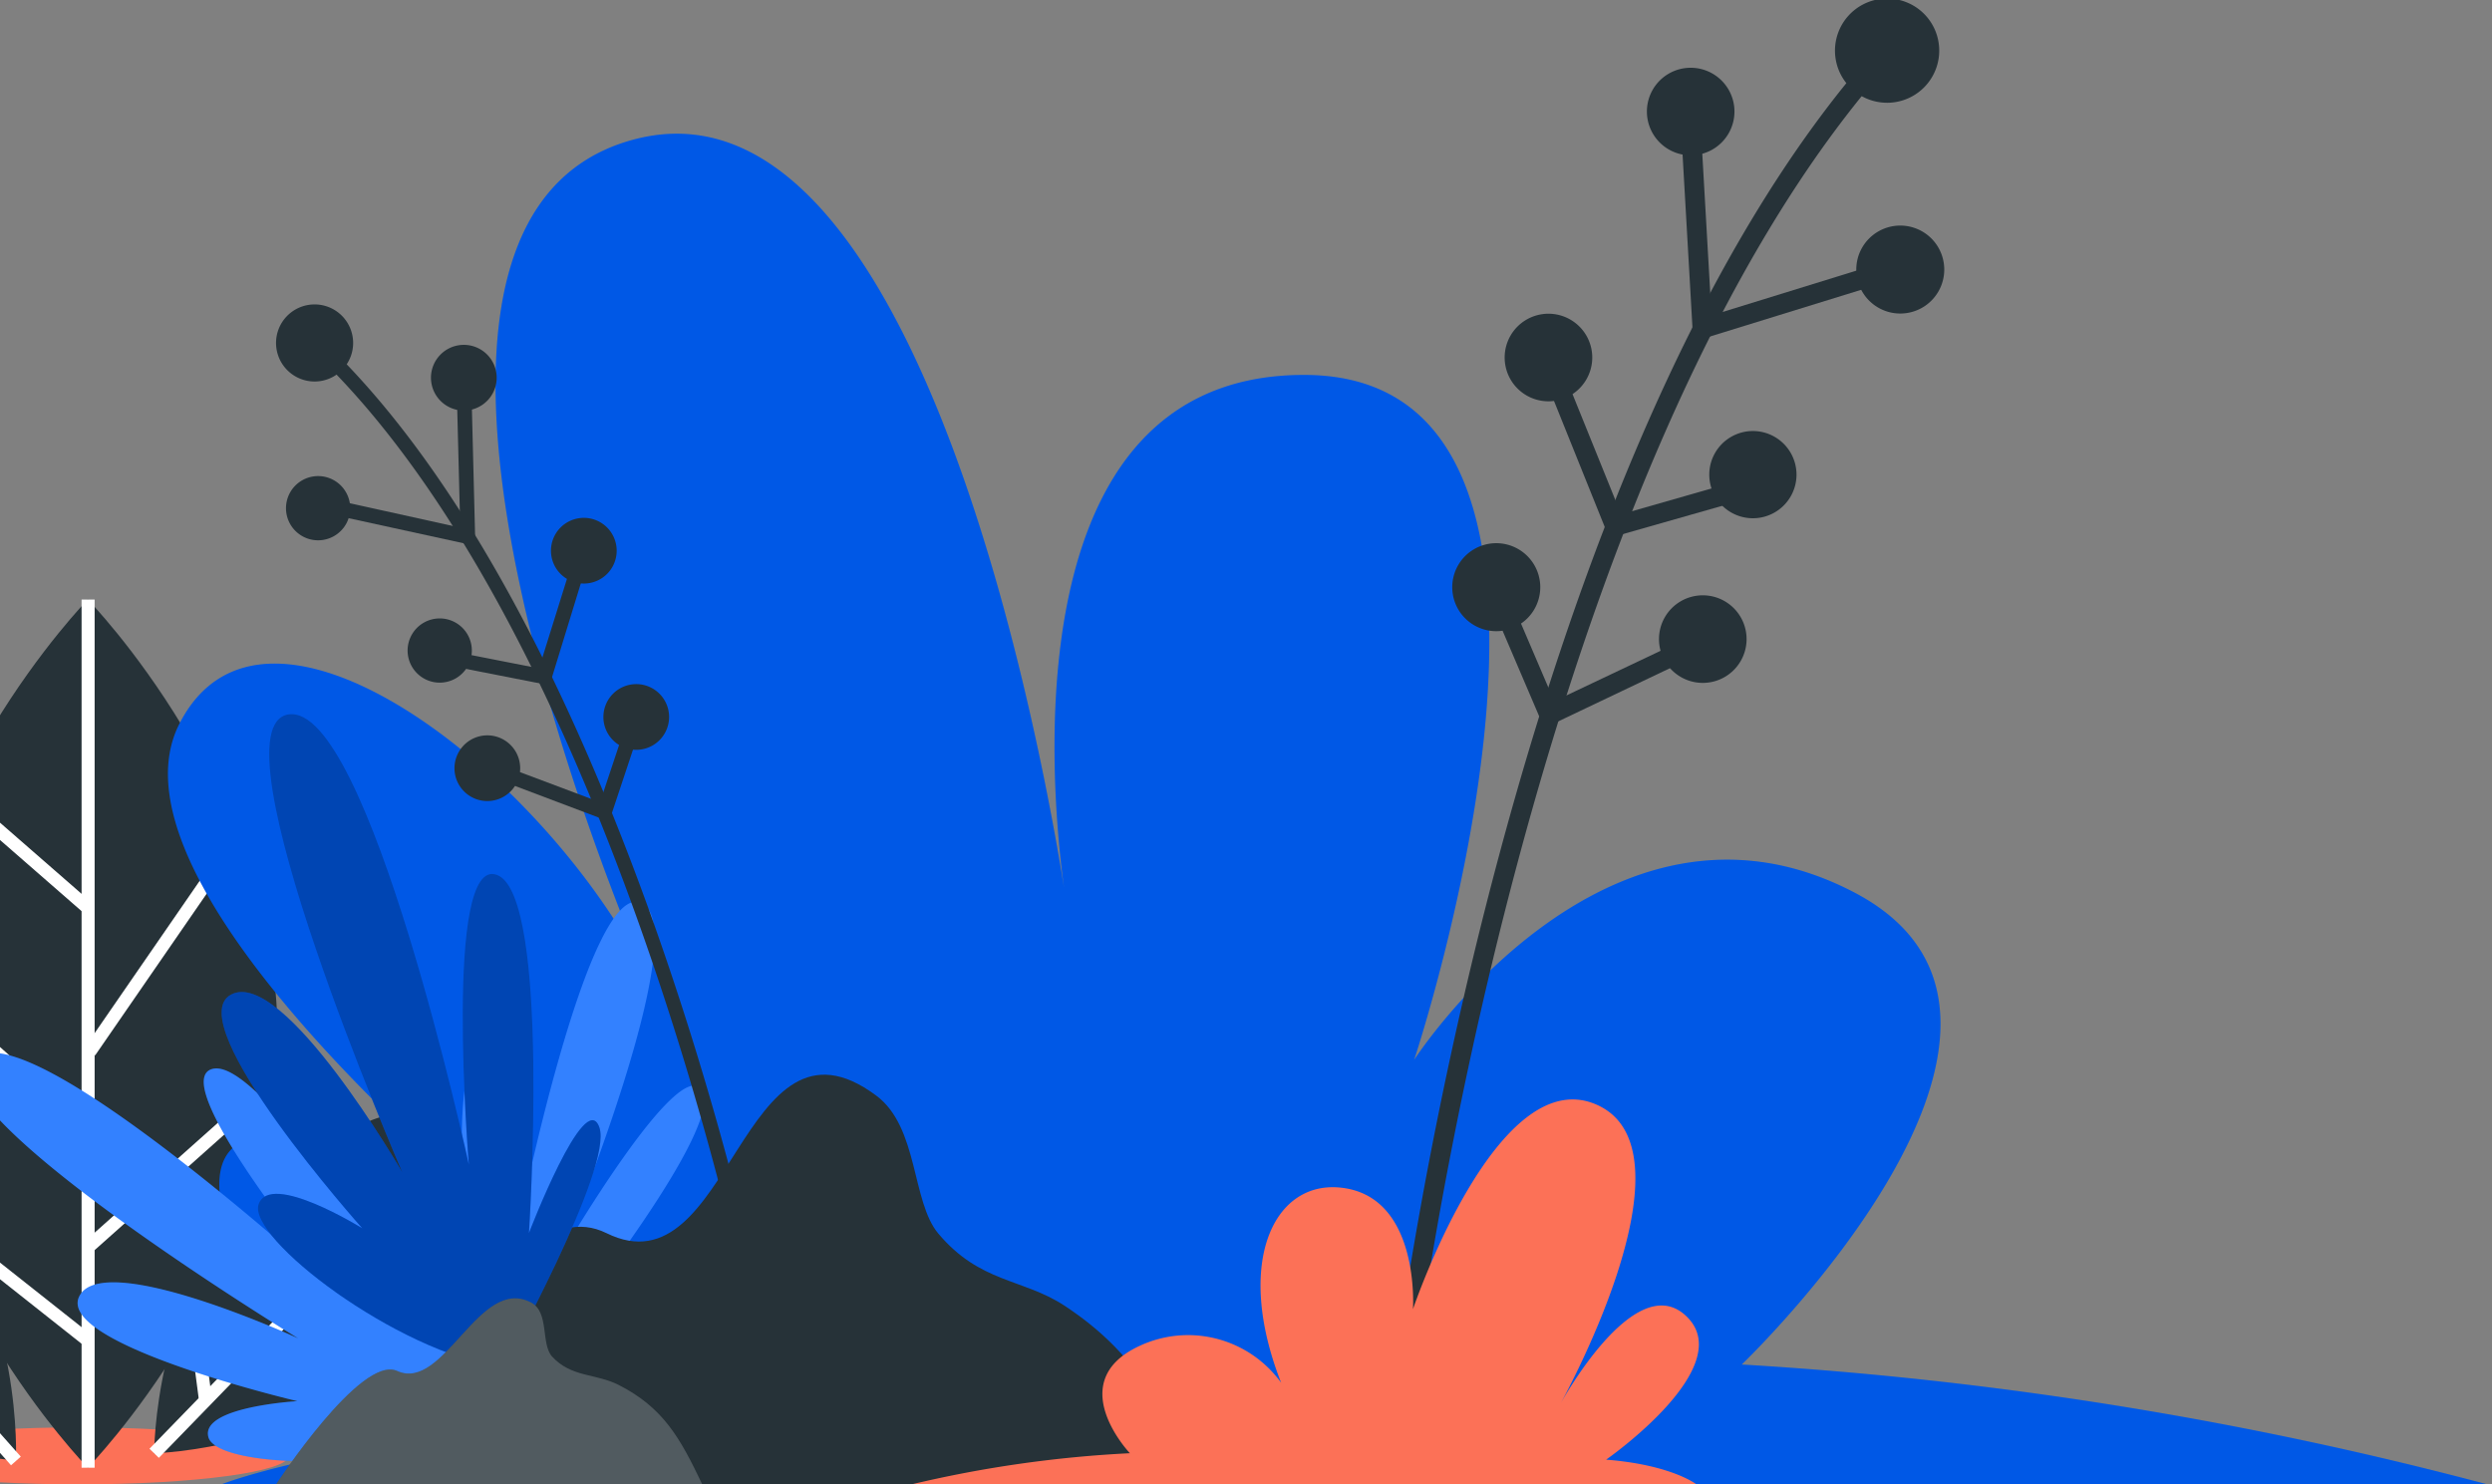 <svg xmlns="http://www.w3.org/2000/svg" xmlns:xlink="http://www.w3.org/1999/xlink" width="141" height="84" viewBox="0 0 141 84">
  <rect x="0" y="0" width="141" height="84" fill="#808080" stroke="none"/>
  <defs>
    <clipPath id="clip-path">
      <rect id="Rectangle_5198" data-name="Rectangle 5198" width="141" height="84" transform="translate(0 616)" fill="#fff" stroke="#707070" stroke-width="1"/>
    </clipPath>
    <clipPath id="clip-path-2">
      <rect id="Rectangle_247" data-name="Rectangle 247" width="142.441" height="84.083" fill="none"/>
    </clipPath>
    <clipPath id="clip-path-4">
      <rect id="Rectangle_241" data-name="Rectangle 241" width="131.236" height="76.433" fill="none"/>
    </clipPath>
    <clipPath id="clip-path-5">
      <rect id="Rectangle_242" data-name="Rectangle 242" width="41.554" height="31.666" fill="none"/>
    </clipPath>
    <clipPath id="clip-path-6">
      <rect id="Rectangle_243" data-name="Rectangle 243" width="21.44" height="36.971" fill="none"/>
    </clipPath>
    <clipPath id="clip-path-7">
      <rect id="Rectangle_244" data-name="Rectangle 244" width="24.113" height="10.528" fill="none"/>
    </clipPath>
    <clipPath id="clip-path-8">
      <rect id="Rectangle_245" data-name="Rectangle 245" width="44.553" height="21.79" fill="none"/>
    </clipPath>
  </defs>
  <g id="Groupe_de_masques_306" data-name="Groupe de masques 306" transform="translate(0 -616)" clip-path="url(#clip-path)">
    <g id="Groupe_4379" data-name="Groupe 4379" transform="translate(22004 7738.301)">
      <g id="freepik--plants-2--inject-1--inject-227" transform="translate(-22022 -7088.372)">
        <path id="Tracé_482" data-name="Tracé 482" d="M387.26,399.406c0,.888-5.318,1.61-11.877,1.61s-11.883-.715-11.883-1.61,5.318-1.616,11.883-1.616S387.26,398.511,387.26,399.406Z" transform="translate(-352.923 -350.944)" fill="#fc7157"/>
        <path id="Tracé_483" data-name="Tracé 483" d="M366.28,343.785c0,13.57,10.732,24.565,10.732,24.565s10.732-10.994,10.732-24.565-10.732-24.565-10.732-24.565S366.28,330.214,366.28,343.785Z" transform="translate(-354.045 -319.22)" fill="#263238"/>
        <line id="Ligne_2" data-name="Ligne 2" y1="49.129" transform="translate(22.985)" fill="none" stroke="#fff" stroke-width="0.738"/>
        <line id="Ligne_3" data-name="Ligne 3" x1="6.022" y1="5.253" transform="translate(16.963 12.211)" fill="none" stroke="#fff" stroke-width="0.738"/>
        <line id="Ligne_4" data-name="Ligne 4" y1="10.798" x2="7.447" transform="translate(23.08 14.786)" fill="none" stroke="#fff" stroke-width="0.738"/>
        <line id="Ligne_5" data-name="Ligne 5" x1="8.884" y1="7.93" transform="translate(14.101 22.335)" fill="none" stroke="#fff" stroke-width="0.738"/>
        <line id="Ligne_6" data-name="Ligne 6" y1="7.834" x2="8.788" transform="translate(23.08 28.732)" fill="none" stroke="#fff" stroke-width="0.738"/>
        <line id="Ligne_7" data-name="Ligne 7" x1="6.88" y1="5.444" transform="translate(16.2 36.567)" fill="none" stroke="#fff" stroke-width="0.738"/>
        <path id="Tracé_484" data-name="Tracé 484" d="M350.553,379.983c5.223,5.891,14.113,6.523,14.113,6.523s.435-8.9-4.77-14.792-14.113-6.523-14.113-6.523S345.312,374.122,350.553,379.983Z" transform="translate(-345.765 -337.781)" fill="#263238"/>
        <line id="Ligne_8" data-name="Ligne 8" x1="18.9" y1="21.315" transform="translate(0 27.432)" fill="none" stroke="#fff" stroke-width="0.738"/>
        <line id="Ligne_9" data-name="Ligne 9" x1="4.633" y2="0.036" transform="translate(2.087 35.011)" fill="none" stroke="#fff" stroke-width="0.738"/>
        <line id="Ligne_10" data-name="Ligne 10" x1="0.924" y1="7.548" transform="translate(8.961 30.95)" fill="none" stroke="#fff" stroke-width="0.738"/>
        <line id="Ligne_11" data-name="Ligne 11" x1="6.904" y1="0.018" transform="translate(4.74 40.544)" fill="none" stroke="#fff" stroke-width="0.738"/>
        <line id="Ligne_12" data-name="Ligne 12" y1="6.779" x2="0.799" transform="translate(14.113 36.483)" fill="none" stroke="#fff" stroke-width="0.738"/>
        <line id="Ligne_13" data-name="Ligne 13" x1="5.08" y2="0.286" transform="translate(11.126 45.623)" fill="none" stroke="#fff" stroke-width="0.738"/>
        <path id="Tracé_485" data-name="Tracé 485" d="M396.036,371.861c-5.485,5.64-5.456,14.56-5.456,14.56s8.914-.233,14.393-5.879S410.429,366,410.429,366,401.515,366.215,396.036,371.861Z" transform="translate(-363.857 -338.108)" fill="#263238"/>
        <line id="Ligne_14" data-name="Ligne 14" y1="20.439" x2="19.848" transform="translate(26.723 27.874)" fill="none" stroke="#fff" stroke-width="0.738"/>
        <line id="Ligne_15" data-name="Ligne 15" x1="0.382" y1="4.615" transform="translate(39.137 30.521)" fill="none" stroke="#fff" stroke-width="0.738"/>
        <line id="Ligne_16" data-name="Ligne 16" y1="1.479" x2="7.459" transform="translate(36.275 37.073)" fill="none" stroke="#fff" stroke-width="0.738"/>
        <line id="Ligne_17" data-name="Ligne 17" x1="0.489" y1="6.886" transform="translate(33.854 33.574)" fill="none" stroke="#fff" stroke-width="0.738"/>
        <line id="Ligne_18" data-name="Ligne 18" x2="6.821" y2="0.286" transform="translate(31.839 43.125)" fill="none" stroke="#fff" stroke-width="0.738"/>
        <line id="Ligne_19" data-name="Ligne 19" x1="0.662" y1="5.044" transform="translate(28.977 40.347)" fill="none" stroke="#fff" stroke-width="0.738"/>
      </g>
      <g id="Groupe_401" data-name="Groupe 401" transform="translate(-22005.703 -7122.384)">
        <g id="Groupe_195" data-name="Groupe 195" clip-path="url(#clip-path-2)">
          <g id="Groupe_194" data-name="Groupe 194" transform="translate(0 0)">
            <g id="Groupe_193" data-name="Groupe 193" clip-path="url(#clip-path-2)">
              <path id="Tracé_381" data-name="Tracé 381" d="M144.8,85.694H16.592s5.535-2.239,19.71-3.5c0,0-19.462-5.155-19.826-13.217S33.692,71.65,33.692,71.65,9.372,52.246,14.2,42.68s20.652,2.71,26.435,14.209c0,0-18.678-42.411-.768-47.285S64.48,53.344,64.48,53.344,58.937,22.8,77.937,22.912s6.138,38.76,6.138,38.76,10.846-16.778,24.857-9.5-6.32,26.74-6.32,26.74A213.488,213.488,0,0,1,144.8,85.694" transform="translate(-2.359 -1.611)" fill="#0062ff"/>
              <g id="Groupe_180" data-name="Groupe 180" transform="translate(11.205 7.65)" opacity="0.1" style="mix-blend-mode: normal;isolation: isolate">
                <g id="Groupe_179" data-name="Groupe 179">
                  <g id="Groupe_178" data-name="Groupe 178" clip-path="url(#clip-path-4)">
                    <path id="Tracé_382" data-name="Tracé 382" d="M144.8,85.694H16.592s5.535-2.239,19.71-3.5c0,0-19.462-5.155-19.826-13.217S33.692,71.65,33.692,71.65,9.372,52.246,14.2,42.68s20.652,2.71,26.435,14.209c0,0-18.678-42.411-.768-47.285S64.48,53.344,64.48,53.344,58.937,22.8,77.937,22.912s6.138,38.76,6.138,38.76,10.846-16.778,24.857-9.5-6.32,26.74-6.32,26.74A213.488,213.488,0,0,1,144.8,85.694" transform="translate(-13.564 -9.26)"/>
                  </g>
                </g>
              </g>
              <path id="Tracé_383" data-name="Tracé 383" d="M33.919,85.651s8.856-11.127,7.493-13.135-7.963,9.326-7.963,9.326,7.616-18.372,4.568-19.884S30.97,80.513,30.97,80.513s.826-9.979-1.652-10.252-1.107,11.218-1.107,11.218-1.8-4.188-3-3.3a.827.827,0,0,0-.289.628c-.826.628.677,6.567.677,6.567s-9-14.745-11.862-14.043,7.336,12.928,7.336,12.928S3.288,67.907.289,70.757,18.578,86.584,18.578,86.584,7.526,81.5,6.187,84.205s12.342,5.931,12.342,5.931-5.535.314-5.031,2.049,10.037,2.032,14.993-.438c0,0-.223-2.016-.6-4.461a12.258,12.258,0,0,0,1.892,2.379s8.641-4.254,9.087-5.981-4.948,1.966-4.948,1.966" transform="translate(0 -10.762)" fill="#0062ff"/>
              <g id="Groupe_183" data-name="Groupe 183" transform="translate(0 51.116)" opacity="0.2" style="mix-blend-mode: normal;isolation: isolate">
                <g id="Groupe_182" data-name="Groupe 182">
                  <g id="Groupe_181" data-name="Groupe 181" clip-path="url(#clip-path-5)">
                    <path id="Tracé_384" data-name="Tracé 384" d="M33.919,85.651s8.856-11.127,7.493-13.135-7.963,9.326-7.963,9.326,7.616-18.372,4.568-19.884S30.97,80.513,30.97,80.513s.826-9.979-1.652-10.252-1.107,11.218-1.107,11.218-1.8-4.188-3-3.3a.827.827,0,0,0-.289.628c-.826.628.677,6.567.677,6.567s-9-14.745-11.862-14.043,7.336,12.928,7.336,12.928S3.288,67.907.289,70.757,18.578,86.584,18.578,86.584,7.526,81.5,6.187,84.205s12.342,5.931,12.342,5.931-5.535.314-5.031,2.049,10.037,2.032,14.993-.438c0,0-.223-2.016-.6-4.461a12.258,12.258,0,0,0,1.892,2.379s8.641-4.254,9.087-5.981-4.948,1.966-4.948,1.966" transform="translate(0 -61.878)" fill="#fff"/>
                  </g>
                </g>
              </g>
              <path id="Tracé_385" data-name="Tracé 385" d="M74.468,96.905H29.67S35,79.648,41.177,82.688c7.071,3.486,7.608-13.49,15.266-7.782,2.4,1.784,1.991,6,3.511,7.806,2.346,2.792,4.75,2.536,7.1,4.056,4.2,2.759,5.626,5.816,7.418,10.136" transform="translate(-5.16 -12.822)" fill="#263238"/>
              <path id="Tracé_386" data-name="Tracé 386" d="M33.143,86s6.286-11.326,5.469-13.6-3.982,5.989-3.982,5.989,1.256-19.091-1.8-20.264-1.6,16.389-1.6,16.389-5.675-26.145-10.2-25.476,6.435,25.914,6.435,25.914S20.71,63.3,17.769,64.9,25.2,78.121,25.2,78.121s-5.213-3.246-5.865-1.363,7.749,8.36,13.8,9.244" transform="translate(-2.999 -8.528)" fill="#0062ff"/>
              <g id="Groupe_186" data-name="Groupe 186" transform="translate(14.246 40.503)" opacity="0.3" style="mix-blend-mode: normal;isolation: isolate">
                <g id="Groupe_185" data-name="Groupe 185">
                  <g id="Groupe_184" data-name="Groupe 184" clip-path="url(#clip-path-6)">
                    <path id="Tracé_387" data-name="Tracé 387" d="M33.143,86s6.286-11.326,5.469-13.6-3.982,5.989-3.982,5.989,1.256-19.091-1.8-20.264-1.6,16.389-1.6,16.389-5.675-26.145-10.2-25.476,6.435,25.914,6.435,25.914S20.71,63.3,17.769,64.9,25.2,78.121,25.2,78.121s-5.213-3.246-5.865-1.363,7.749,8.36,13.8,9.244" transform="translate(-17.245 -49.031)"/>
                  </g>
                </g>
              </g>
              <path id="Tracé_388" data-name="Tracé 388" d="M45.083,99.569H20.97s4.8-7.352,6.848-6.419c2.668,1.214,4.643-5.444,7.592-3.866,1.033.553.529,2.338,1.181,3.056,1.082,1.181,2.478.95,3.759,1.6,2.528,1.289,3.47,2.982,4.733,5.626" transform="translate(-3.647 -15.486)" fill="#263238"/>
              <g id="Groupe_189" data-name="Groupe 189" transform="translate(17.323 73.555)" opacity="0.2" style="mix-blend-mode: normal;isolation: isolate">
                <g id="Groupe_188" data-name="Groupe 188">
                  <g id="Groupe_187" data-name="Groupe 187" clip-path="url(#clip-path-7)">
                    <path id="Tracé_389" data-name="Tracé 389" d="M45.083,99.569H20.97s4.8-7.352,6.848-6.419c2.668,1.214,4.643-5.444,7.592-3.866,1.033.553.529,2.338,1.181,3.056,1.082,1.181,2.478.95,3.759,1.6,2.528,1.289,3.47,2.982,4.733,5.626" transform="translate(-20.97 -89.041)" fill="#fff"/>
                  </g>
                </g>
              </g>
              <path id="Tracé_390" data-name="Tracé 390" d="M98.216,78.552h-.1a.562.562,0,0,1-.487-.62c.066-.512,6.46-51.737,27.418-74.859A.562.562,0,0,1,125.838,3l.035.031a.571.571,0,0,1,.021.806l-.021.02C105.155,26.716,98.8,77.585,98.736,78.1a.562.562,0,0,1-.52.454" transform="translate(-16.979 -0.499)" fill="#263238"/>
              <path id="Tracé_391" data-name="Tracé 391" d="M133.639,2.772A2.949,2.949,0,1,1,130.518.006h.015a2.941,2.941,0,0,1,3.106,2.766v0" transform="translate(-22.218 0)" fill="#263238"/>
              <path id="Tracé_392" data-name="Tracé 392" d="M124.067,32.172a2.468,2.468,0,1,1,0-.1c0,.033,0,.066,0,.1" transform="translate(-20.716 -5.179)" fill="#263238"/>
              <path id="Tracé_393" data-name="Tracé 393" d="M110.077,24.136a2.478,2.478,0,1,1,0-.074c0,.025,0,.05,0,.074" transform="translate(-18.283 -3.784)" fill="#263238"/>
              <path id="Tracé_394" data-name="Tracé 394" d="M120.647,43.426a2.478,2.478,0,1,1,0-.074c0,.025,0,.05,0,.074" transform="translate(-20.121 -7.139)" fill="#263238"/>
              <path id="Tracé_395" data-name="Tracé 395" d="M106.517,39.867a2.49,2.49,0,1,1,0-.066c0,.021,0,.044,0,.066" transform="translate(-17.664 -6.522)" fill="#263238"/>
              <path id="Tracé_396" data-name="Tracé 396" d="M119.817,7.286a2.477,2.477,0,1,1,0-.074c0,.025,0,.05,0,.074" transform="translate(-19.977 -0.854)" fill="#263238"/>
              <path id="Tracé_397" data-name="Tracé 397" d="M117.885,20.687,117.15,7.833a.562.562,0,0,1,1.115-.066l.653,11.433L129.4,15.962a.562.562,0,0,1,.33,1.066Z" transform="translate(-20.375 -1.269)" fill="#263238"/>
              <path id="Tracé_398" data-name="Tracé 398" d="M111.438,34.725l-3.957-9.83a.553.553,0,0,1,.3-.724l.007,0a.562.562,0,0,1,.727.314l3.6,8.9,7.311-2.09a.562.562,0,0,1,.686.388.546.546,0,0,1-.363.681l-.017,0Z" transform="translate(-18.686 -4.197)" fill="#263238"/>
              <path id="Tracé_399" data-name="Tracé 399" d="M107.137,48.215l-3.246-7.592a.553.553,0,0,1,.294-.725l0,0a.562.562,0,0,1,.735.289l2.784,6.509,8.137-3.858a.556.556,0,0,1,.471,1.008Z" transform="translate(-18.061 -6.931)" fill="#263238"/>
              <path id="Tracé_400" data-name="Tracé 400" d="M134.187,18.107a2.489,2.489,0,1,1,0-.066c0,.021,0,.044,0,.066" transform="translate(-22.476 -2.737)" fill="#263238"/>
              <path id="Tracé_401" data-name="Tracé 401" d="M64.49,97.2h44.418s-1.4-1.107-5.113-1.4c0,0,7.716-5.369,4.436-8.211-2.908-2.52-7.038,5.08-7.038,5.08s7.889-14.142,2.189-16.9S92.866,87.285,92.866,87.285s.421-6.295-3.973-6.865c-3.866-.512-6.179,4.172-3.486,11.028a6.488,6.488,0,0,0-7.98-2.1c-4.436,2.024-.578,6.088-.578,6.088A67.723,67.723,0,0,0,64.49,97.2" transform="translate(-11.216 -13.115)" fill="#fc7157"/>
              <path id="Tracé_403" data-name="Tracé 403" d="M48.206,77.211h.074a.421.421,0,0,0,.322-.487c-.083-.38-7.947-37.752-24.782-53.513a.413.413,0,0,0-.584,0l0,0a.4.4,0,0,0-.018.56l.018.018C39.945,39.36,47.727,76.534,47.809,76.88a.414.414,0,0,0,.4.33" transform="translate(-4.019 -4.016)" fill="#263238"/>
              <path id="Tracé_404" data-name="Tracé 404" d="M20.97,23.195a2.181,2.181,0,1,0,2.123-2.239,2.18,2.18,0,0,0-2.123,2.239" transform="translate(-3.647 -3.645)" fill="#263238"/>
              <path id="Tracé_405" data-name="Tracé 405" d="M29.98,44.274a1.817,1.817,0,1,0,0-.018v.018" transform="translate(-5.214 -7.368)" fill="#263238"/>
              <path id="Tracé_406" data-name="Tracé 406" d="M39.8,37.484a1.859,1.859,0,1,0,1.809-1.908A1.859,1.859,0,0,0,39.8,37.484v0" transform="translate(-6.922 -6.187)" fill="#263238"/>
              <path id="Tracé_407" data-name="Tracé 407" d="M33.19,52.384A1.859,1.859,0,1,0,35,50.476a1.859,1.859,0,0,0-1.809,1.908v0" transform="translate(-5.772 -8.779)" fill="#263238"/>
              <path id="Tracé_408" data-name="Tracé 408" d="M43.39,48.874A1.859,1.859,0,1,0,45.2,46.966a1.859,1.859,0,0,0-1.809,1.908v0" transform="translate(-7.546 -8.168)" fill="#263238"/>
              <path id="Tracé_409" data-name="Tracé 409" d="M31.58,25.625a1.859,1.859,0,1,0,1.813-1.9,1.859,1.859,0,0,0-1.813,1.9" transform="translate(-5.492 -4.126)" fill="#263238"/>
              <path id="Tracé_410" data-name="Tracé 410" d="M32.665,35.4l-.24-9.525a.43.43,0,0,0-.43-.4.413.413,0,0,0-.4.429h0l.215,8.467-7.922-1.751a.423.423,0,1,0-.182.826Z" transform="translate(-4.066 -4.429)" fill="#263238"/>
              <path id="Tracé_411" data-name="Tracé 411" d="M38.311,45.357l2.3-7.493a.4.4,0,0,0-.246-.5l-.026-.008a.4.4,0,0,0-.509.262l0,.011L37.716,44.4l-5.51-1.082a.413.413,0,0,0-.487.322.421.421,0,0,0,.322.487Z" transform="translate(-5.515 -6.493)" fill="#263238"/>
              <path id="Tracé_412" data-name="Tracé 412" d="M42.242,55.043l1.925-5.783a.421.421,0,0,0-.256-.529.43.43,0,0,0-.529.264L41.73,53.953l-6.237-2.346a.414.414,0,0,0-.294.775l0,0Z" transform="translate(-6.076 -8.472)" fill="#263238"/>
              <path id="Tracé_413" data-name="Tracé 413" d="M21.65,34.524a1.817,1.817,0,1,0,0-.018v.018" transform="translate(-3.765 -5.673)" fill="#263238"/>
            </g>
          </g>
        </g>
      </g>
    </g>
  </g>
</svg>
